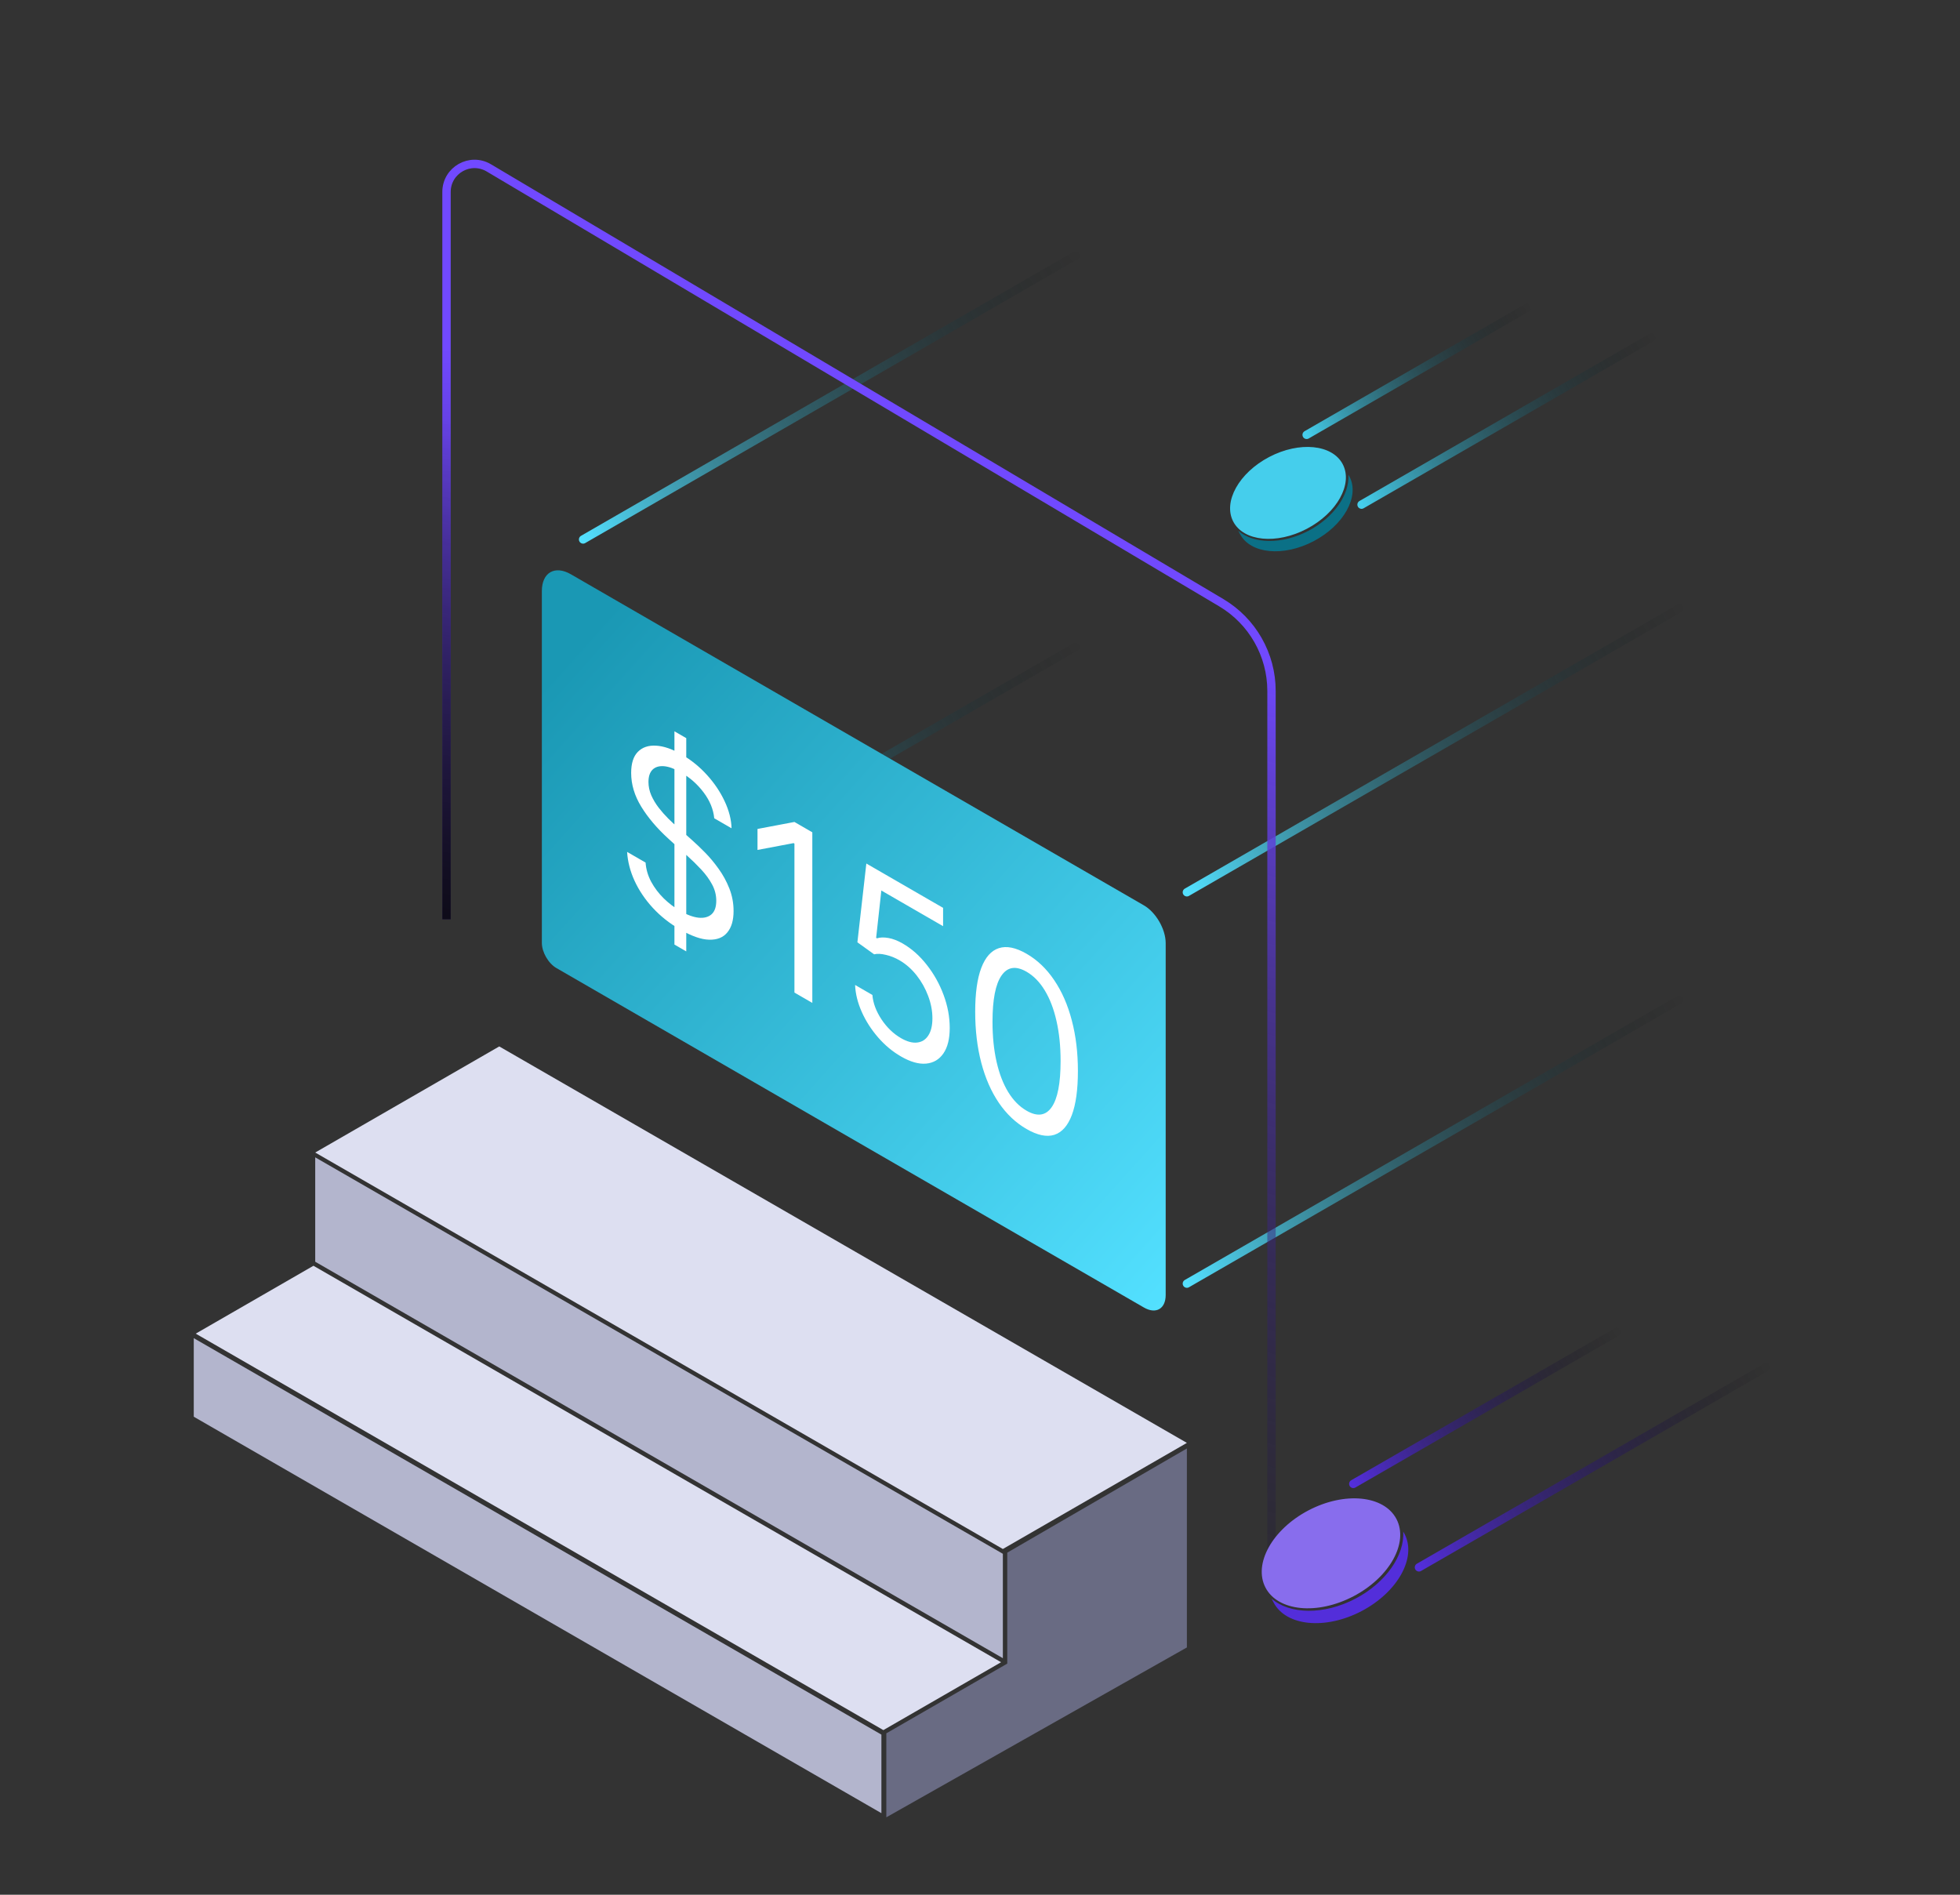 <svg width="210" height="203" viewBox="0 0 210 203" fill="none" xmlns="http://www.w3.org/2000/svg">
<rect x="0" y="0" width="210" height="203" fill="#333333" stroke="none"/>
<path d="M139.998 46.588L163.651 32.952" stroke="url(#paint0_linear_182_2436)" stroke-width="0.898" stroke-linecap="round"/>
<path d="M145.88 54.066L176.992 36.13" stroke="url(#paint1_linear_182_2436)" stroke-width="0.898" stroke-linecap="round"/>
<path fill-rule="evenodd" clip-rule="evenodd" d="M144.471 50.865C144.603 52.974 142.933 55.433 140.187 56.873C137.363 58.354 134.298 58.285 132.67 56.866L132.856 57.214C133.97 59.339 137.499 59.684 140.738 57.986C143.977 56.288 145.7 53.188 144.586 51.064C144.55 50.996 144.512 50.93 144.471 50.865Z" fill="#0B7086"/>
<ellipse cx="137.999" cy="52.809" rx="6.622" ry="4.344" transform="rotate(-27.67 137.999 52.809)" fill="#45CEEC"/>
<path d="M62.475 57.796L115.252 27.369" stroke="url(#paint2_linear_182_2436)" stroke-width="0.898" stroke-linecap="round"/>
<path d="M62.475 99.725L115.252 69.298" stroke="url(#paint3_linear_182_2436)" stroke-width="0.898" stroke-linecap="round"/>
<path d="M127.166 95.596L179.943 65.169" stroke="url(#paint4_linear_182_2436)" stroke-width="0.898" stroke-linecap="round"/>
<path d="M127.166 137.525L179.943 107.098" stroke="url(#paint5_linear_182_2436)" stroke-width="0.898" stroke-linecap="round"/>
<path d="M94.963 185.708V194.704L127.166 176.505V155.188L107.922 166.348V178.237L94.963 185.708Z" fill="#696B83"/>
<path fill-rule="evenodd" clip-rule="evenodd" d="M53.491 112.113L33.773 123.481L107.449 165.957L127.166 154.589L53.491 112.113Z" fill="#DDDFF1"/>
<path fill-rule="evenodd" clip-rule="evenodd" d="M33.584 135.612L20.971 142.885L94.646 185.361L107.26 178.088L33.584 135.612Z" fill="#DDDFF1"/>
<path fill-rule="evenodd" clip-rule="evenodd" d="M107.449 166.472L33.773 123.996V135.18L107.449 177.656V166.472Z" fill="#B3B5CD"/>
<path fill-rule="evenodd" clip-rule="evenodd" d="M94.436 194.261L20.76 151.785V143.369L94.436 185.845V194.261Z" fill="#B3B5CD"/>
<path d="M58.056 63.322C58.056 61.339 59.448 60.535 61.165 61.527L122.564 97.002C123.851 97.746 124.895 99.555 124.895 101.042V138.741C124.895 140.228 123.851 140.831 122.564 140.086L59.611 103.714C58.752 103.218 58.056 102.012 58.056 101.021V63.322Z" fill="url(#paint6_linear_182_2436)"/>
<path d="M72.261 101.199V78.351L73.528 79.083V101.931L72.261 101.199ZM76.526 87.67C76.434 86.712 76.058 85.793 75.398 84.912C74.739 84.031 73.93 83.314 72.972 82.76C72.271 82.355 71.658 82.132 71.132 82.09C70.612 82.051 70.205 82.176 69.911 82.465C69.623 82.756 69.479 83.193 69.479 83.776C69.479 84.264 69.579 84.742 69.78 85.209C69.986 85.673 70.249 86.113 70.568 86.53C70.888 86.941 71.222 87.322 71.573 87.673C71.923 88.018 72.245 88.32 72.539 88.579L74.146 90.007C74.558 90.371 75.017 90.808 75.522 91.32C76.032 91.835 76.519 92.416 76.982 93.065C77.451 93.711 77.838 94.416 78.141 95.181C78.445 95.945 78.597 96.756 78.597 97.613C78.597 98.601 78.373 99.364 77.925 99.902C77.482 100.443 76.833 100.702 75.978 100.678C75.128 100.657 74.095 100.295 72.879 99.592C71.745 98.938 70.764 98.159 69.934 97.258C69.11 96.359 68.461 95.395 67.987 94.365C67.518 93.339 67.253 92.308 67.191 91.272L69.169 92.415C69.221 93.135 69.422 93.823 69.772 94.477C70.128 95.129 70.576 95.721 71.117 96.254C71.663 96.784 72.25 97.23 72.879 97.593C73.61 98.016 74.267 98.258 74.849 98.321C75.431 98.378 75.893 98.258 76.233 97.96C76.573 97.657 76.743 97.172 76.743 96.506C76.743 95.899 76.596 95.32 76.302 94.77C76.008 94.219 75.622 93.686 75.143 93.172C74.664 92.657 74.146 92.149 73.59 91.649L71.642 89.882C70.406 88.757 69.427 87.605 68.706 86.427C67.984 85.248 67.624 84.043 67.624 82.812C67.624 81.788 67.864 81.034 68.343 80.55C68.827 80.062 69.476 79.842 70.29 79.89C71.109 79.935 72.024 80.249 73.033 80.832C74.053 81.422 74.96 82.157 75.754 83.037C76.547 83.912 77.175 84.847 77.639 85.841C78.108 86.837 78.355 87.804 78.381 88.741L76.526 87.67ZM87.034 89.171V107.45L85.118 106.342V90.385L85.025 90.331L81.161 91.062V88.813L85.118 88.064L87.034 89.171ZM96.532 113.187C95.625 112.663 94.808 111.983 94.082 111.147C93.356 110.311 92.773 109.403 92.335 108.424C91.897 107.445 91.658 106.48 91.617 105.528L93.471 106.599C93.543 107.468 93.868 108.34 94.445 109.215C95.027 110.087 95.723 110.756 96.532 111.224C97.181 111.599 97.758 111.756 98.263 111.697C98.773 111.641 99.172 111.39 99.46 110.943C99.754 110.494 99.901 109.88 99.901 109.101C99.901 108.303 99.749 107.504 99.445 106.704C99.146 105.901 98.734 105.166 98.209 104.499C97.683 103.833 97.083 103.301 96.408 102.905C95.924 102.62 95.427 102.419 94.916 102.303C94.406 102.18 93.987 102.161 93.657 102.244L91.864 100.958L92.822 92.516L101.045 97.266V99.23L94.43 95.408L93.873 100.477L93.966 100.531C94.291 100.421 94.698 100.409 95.187 100.495C95.676 100.582 96.186 100.778 96.717 101.085C97.686 101.645 98.549 102.411 99.306 103.384C100.068 104.354 100.666 105.425 101.099 106.597C101.537 107.773 101.756 108.952 101.756 110.136C101.756 111.303 101.529 112.213 101.076 112.867C100.627 113.519 100.009 113.881 99.221 113.955C98.433 114.024 97.536 113.768 96.532 113.187ZM109.988 120.962C108.823 120.289 107.832 119.35 107.012 118.145C106.193 116.934 105.567 115.504 105.135 113.856C104.702 112.202 104.485 110.381 104.485 108.394C104.485 106.418 104.702 104.856 105.135 103.708C105.572 102.557 106.201 101.849 107.02 101.585C107.844 101.317 108.834 101.517 109.988 102.184C111.142 102.85 112.128 103.792 112.947 105.009C113.772 106.223 114.4 107.657 114.833 109.312C115.271 110.963 115.49 112.776 115.49 114.752C115.49 116.739 115.273 118.31 114.841 119.464C114.408 120.612 113.782 121.318 112.963 121.583C112.144 121.841 111.152 121.634 109.988 120.962ZM109.988 118.998C111.142 119.665 112.038 119.54 112.677 118.624C113.316 117.708 113.635 116.06 113.635 113.68C113.635 112.097 113.488 110.665 113.195 109.383C112.906 108.103 112.489 107.014 111.943 106.116C111.402 105.22 110.75 104.552 109.988 104.111C108.844 103.451 107.95 103.586 107.306 104.517C106.662 105.442 106.34 107.091 106.34 109.465C106.34 111.048 106.484 112.476 106.773 113.749C107.061 115.023 107.476 116.104 108.017 116.994C108.563 117.887 109.22 118.555 109.988 118.998Z" fill="white"/>
<path d="M47.841 98.498V20.566C47.841 18.24 50.373 16.799 52.373 17.986L130.848 64.571C134.187 66.553 136.233 70.147 136.233 74.03V169.889" stroke="url(#paint7_linear_182_2436)" stroke-width="0.898"/>
<path d="M47.841 98.498V20.566C47.841 18.24 50.373 16.799 52.373 17.986L130.848 64.571C134.187 66.553 136.233 70.147 136.233 74.03V169.889" stroke="url(#paint8_radial_182_2436)" stroke-width="0.898"/>
<path d="M144.996 158.981L173.284 142.672" stroke="url(#paint9_linear_182_2436)" stroke-width="0.898" stroke-linecap="round"/>
<path d="M152.031 167.924L189.24 146.472" stroke="url(#paint10_linear_182_2436)" stroke-width="0.898" stroke-linecap="round"/>
<path fill-rule="evenodd" clip-rule="evenodd" d="M150.346 164.094C150.504 166.616 148.506 169.559 145.222 171.281C141.845 173.051 138.181 172.97 136.233 171.273L136.455 171.689C137.787 174.23 142.008 174.643 145.881 172.612C149.755 170.581 151.816 166.874 150.483 164.333C150.441 164.251 150.395 164.172 150.346 164.094Z" fill="#532EDA"/>
<ellipse cx="142.605" cy="166.421" rx="7.92" ry="5.195" transform="rotate(-27.67 142.605 166.421)" fill="#886DED"/>
<defs>
<linearGradient id="paint0_linear_182_2436" x1="140.607" y1="47.659" x2="164.868" y2="34.037" gradientUnits="userSpaceOnUse">
<stop stop-color="#45CEEC"/>
<stop offset="1" stop-opacity="0"/>
</linearGradient>
<linearGradient id="paint1_linear_182_2436" x1="146.682" y1="55.475" x2="178.594" y2="37.557" gradientUnits="userSpaceOnUse">
<stop stop-color="#45CEEC"/>
<stop offset="1" stop-opacity="0"/>
</linearGradient>
<linearGradient id="paint2_linear_182_2436" x1="63.836" y1="60.185" x2="117.969" y2="29.79" gradientUnits="userSpaceOnUse">
<stop stop-color="#53E0FF"/>
<stop offset="1" stop-opacity="0"/>
</linearGradient>
<linearGradient id="paint3_linear_182_2436" x1="63.836" y1="102.114" x2="117.969" y2="71.719" gradientUnits="userSpaceOnUse">
<stop stop-color="#53E0FF"/>
<stop offset="1" stop-opacity="0"/>
</linearGradient>
<linearGradient id="paint4_linear_182_2436" x1="128.527" y1="97.985" x2="182.66" y2="67.59" gradientUnits="userSpaceOnUse">
<stop stop-color="#53E0FF"/>
<stop offset="1" stop-opacity="0"/>
</linearGradient>
<linearGradient id="paint5_linear_182_2436" x1="128.527" y1="139.914" x2="182.66" y2="109.52" gradientUnits="userSpaceOnUse">
<stop stop-color="#53E0FF"/>
<stop offset="1" stop-opacity="0"/>
</linearGradient>
<linearGradient id="paint6_linear_182_2436" x1="124.896" y1="139.668" x2="54.935" y2="77.004" gradientUnits="userSpaceOnUse">
<stop stop-color="#53E0FF"/>
<stop offset="1" stop-color="#1A98B4"/>
</linearGradient>
<linearGradient id="paint7_linear_182_2436" x1="114.894" y1="63.269" x2="81.296" y2="178.968" gradientUnits="userSpaceOnUse">
<stop offset="0.01" stop-color="#7149FF"/>
<stop offset="1" stop-opacity="0"/>
</linearGradient>
<radialGradient id="paint8_radial_182_2436" cx="0" cy="0" r="1" gradientUnits="userSpaceOnUse" gradientTransform="translate(43.664 116.98) rotate(-90) scale(80.266 80.266)">
<stop/>
<stop offset="1" stop-opacity="0"/>
</radialGradient>
<linearGradient id="paint9_linear_182_2436" x1="145.725" y1="160.261" x2="174.741" y2="143.97" gradientUnits="userSpaceOnUse">
<stop stop-color="#532EDA"/>
<stop offset="1" stop-opacity="0"/>
</linearGradient>
<linearGradient id="paint10_linear_182_2436" x1="152.99" y1="169.608" x2="191.155" y2="148.18" gradientUnits="userSpaceOnUse">
<stop stop-color="#532EDA"/>
<stop offset="1" stop-opacity="0"/>
</linearGradient>
</defs>
</svg>
